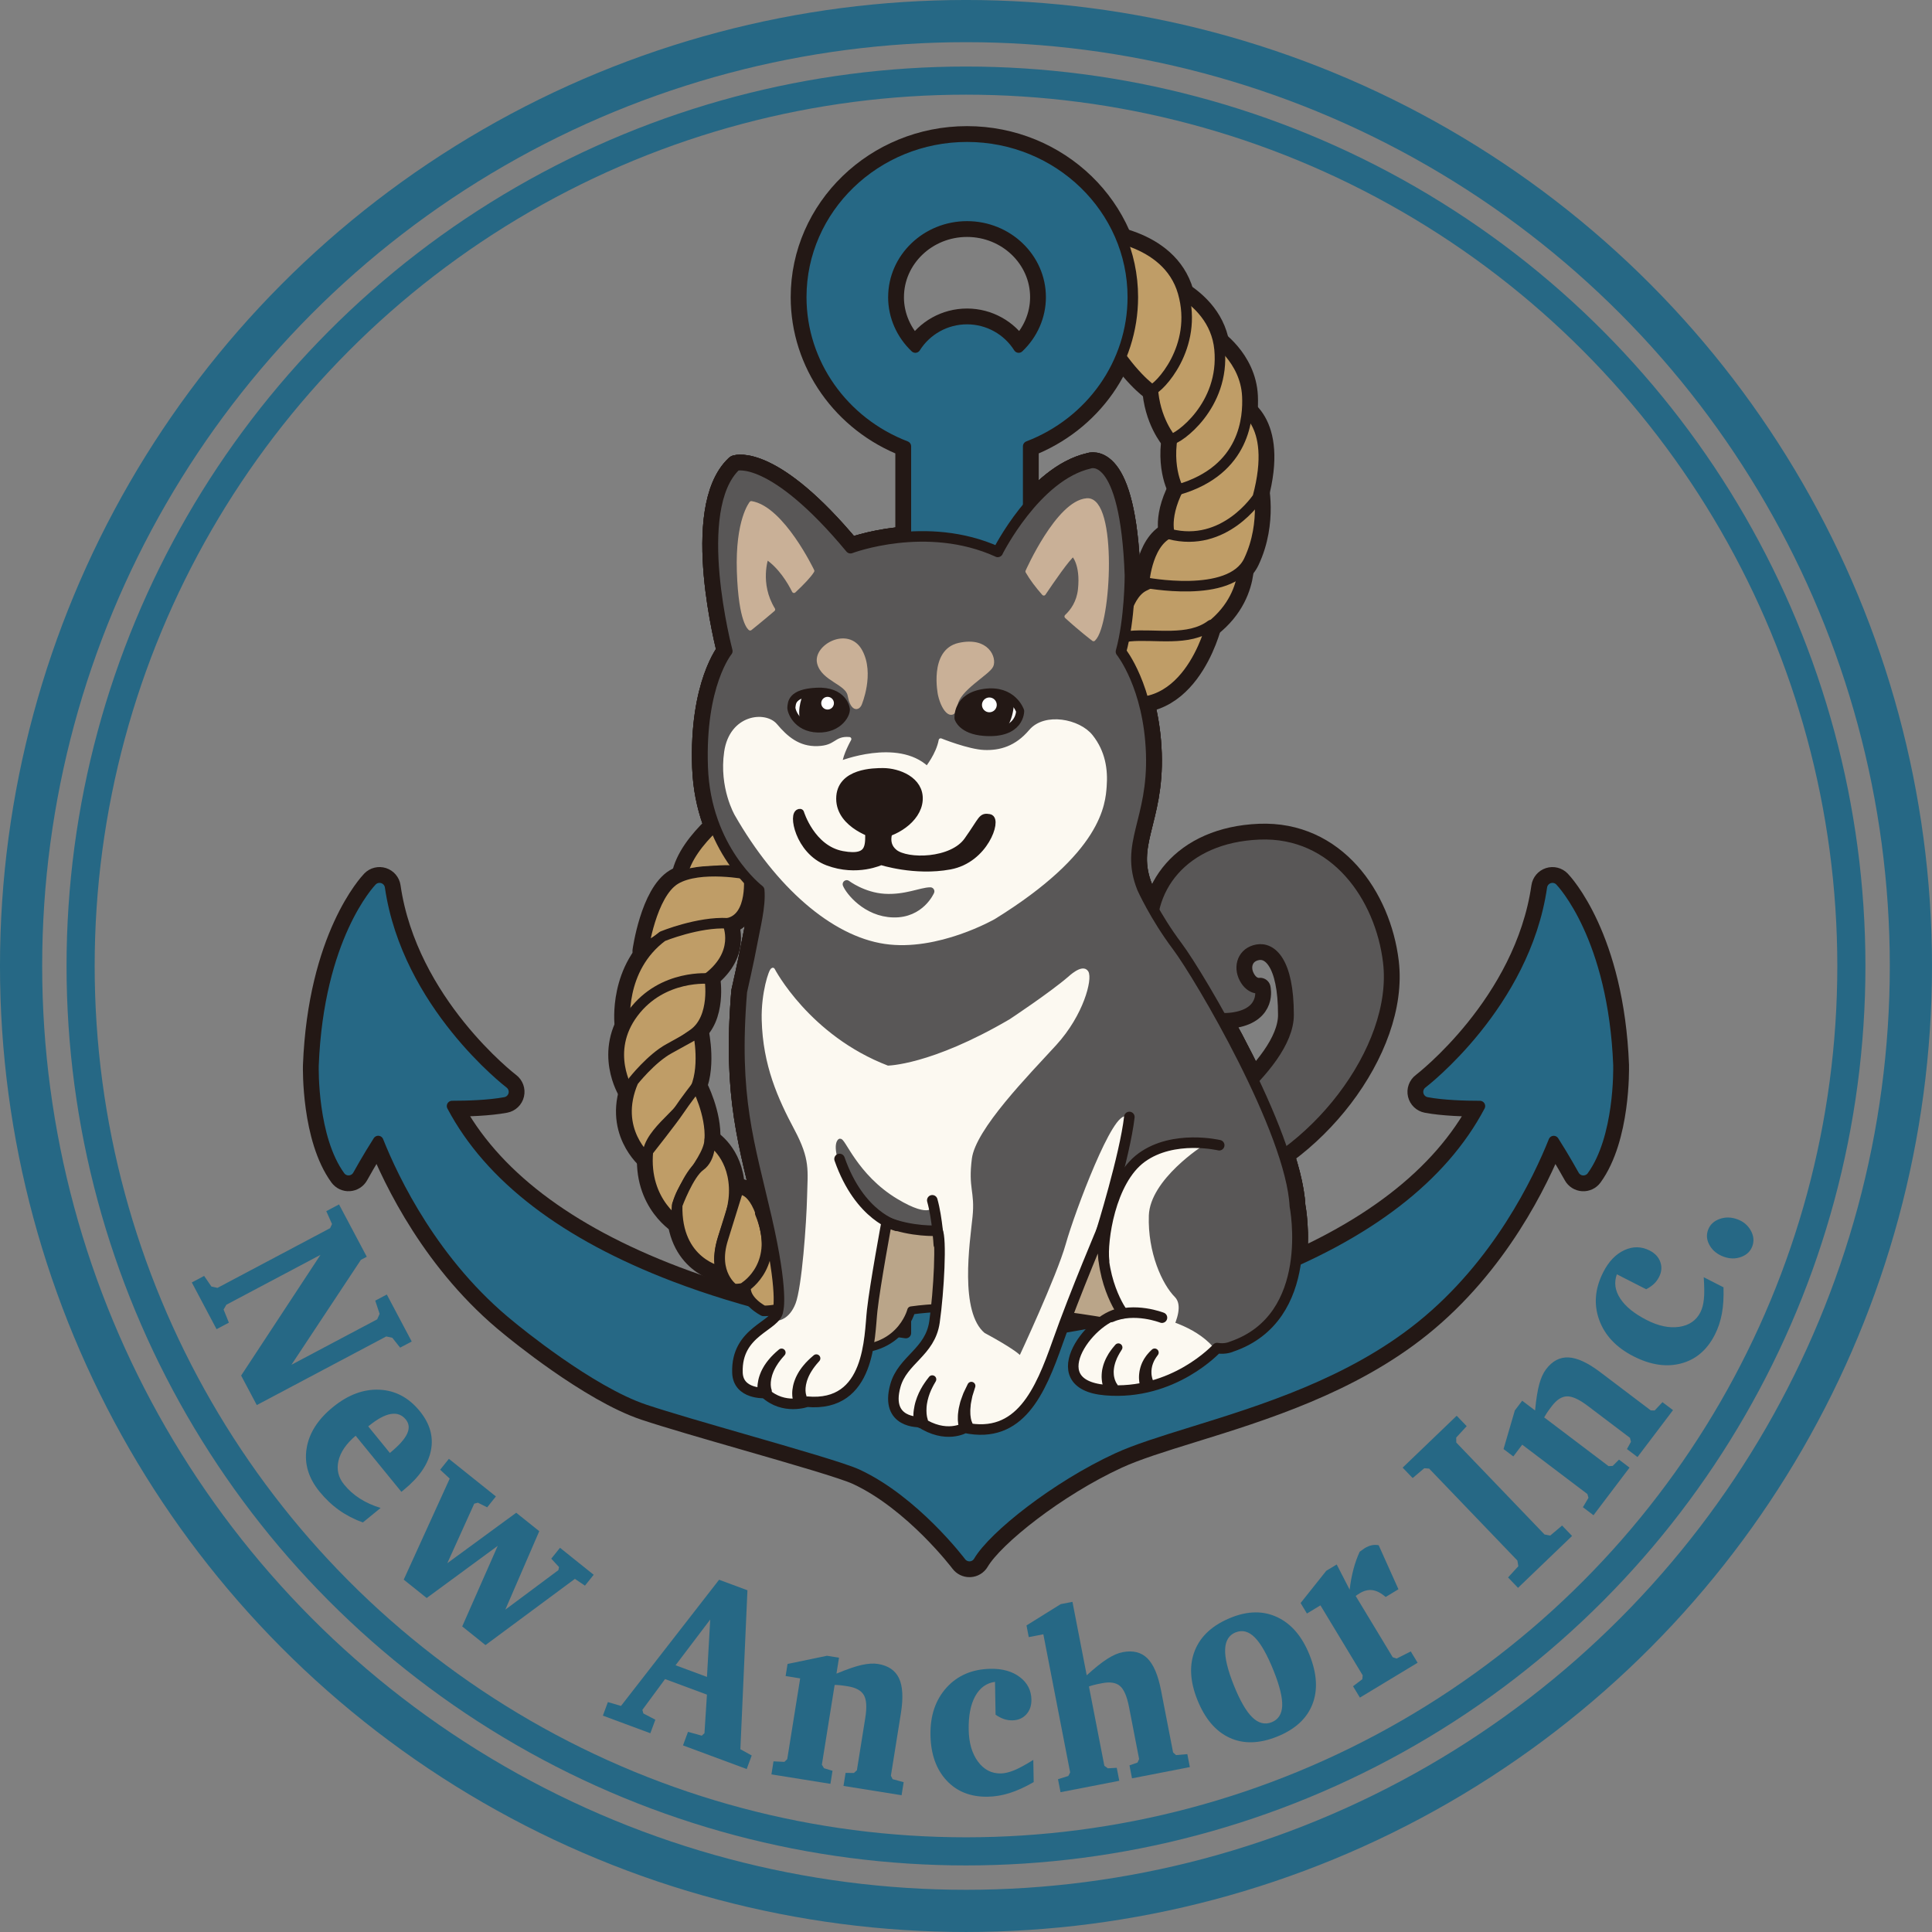 <?xml version="1.0" encoding="UTF-8"?>
<svg id="_レイヤー_2" data-name="レイヤー 2" xmlns="http://www.w3.org/2000/svg" xmlns:xlink="http://www.w3.org/1999/xlink" viewBox="0 0 779.01 779.01">
  <rect x="0" y="0" width="779.01" height="779.01" fill="#808080" stroke="none"/>
  <defs>
    <style>
      .cls-1, .cls-2, .cls-3, .cls-4, .cls-5 {
        fill: none;
      }

      .cls-6 {
        fill: #baa589;
      }

      .cls-6, .cls-7, .cls-8, .cls-9, .cls-2, .cls-3, .cls-10, .cls-11, .cls-4, .cls-12, .cls-5, .cls-13, .cls-14, .cls-15, .cls-16 {
        stroke-linecap: round;
        stroke-linejoin: round;
      }

      .cls-6, .cls-7, .cls-9, .cls-12, .cls-13 {
        stroke-width: 3.27px;
      }

      .cls-6, .cls-9, .cls-2, .cls-3, .cls-11, .cls-12, .cls-13, .cls-15, .cls-16 {
        stroke: #231815;
      }

      .cls-7, .cls-10 {
        stroke: #595757;
      }

      .cls-7, .cls-10, .cls-13, .cls-15 {
        fill: #595757;
      }

      .cls-8 {
        fill: #fcf9f1;
        stroke: #fcf9f1;
      }

      .cls-8, .cls-10, .cls-14 {
        stroke-width: 1.64px;
      }

      .cls-17, .cls-11, .cls-12 {
        fill: #231815;
      }

      .cls-18 {
        fill: #266885;
      }

      .cls-19 {
        clip-path: url(#clippath-1);
      }

      .cls-20 {
        clip-path: url(#clippath-3);
      }

      .cls-21 {
        clip-path: url(#clippath-4);
      }

      .cls-22 {
        clip-path: url(#clippath-2);
      }

      .cls-23 {
        clip-path: url(#clippath-5);
      }

      .cls-9, .cls-24 {
        fill: #fff;
      }

      .cls-2, .cls-15, .cls-16 {
        stroke-width: 4.25px;
      }

      .cls-3, .cls-11 {
        stroke-width: 8.5px;
      }

      .cls-4 {
        stroke-width: 11.34px;
      }

      .cls-4, .cls-5 {
        stroke: #266885;
      }

      .cls-5 {
        stroke-width: 17.01px;
      }

      .cls-14 {
        fill: #c9b097;
        stroke: #c9b097;
      }

      .cls-16 {
        fill: #bf9d67;
      }

      .cls-25 {
        clip-path: url(#clippath);
      }
    </style>
    <clipPath id="clippath">
      <path class="cls-11" d="M402.29,222.54s15.36-30.73,37.05-35.7c0,0,14.46-5.87,16.27,45.19,0,0,0,17.62-3.62,30.73,0,0,11.3,14.01,12.2,41.12.9,27.11-10.84,36.15-3.62,54.22,0,0,5.09,11.41,14.15,23.48,9.05,12.07,45.88,74.55,47.39,104.74,0,0,8.93,44.99-25.54,56.67,0,0-2.34,1.17-5.84.58,0,0-17.53,19.28-44.99,16.94-27.46-2.34-4.67-30.97,7.01-30.97,0,0-10.52-14.02-7.6-35.64,0,0-11.69,27.46-18.7,47.33-7.01,19.87-15.19,39.15-37.39,34.47,0,0-7.6,4.67-18.11-2.34,0,0-14.2.76-9.93-14.61,2.92-10.52,14.02-13.44,15.78-25.71,1.75-12.27,2.92-33.89,1.17-36.81,0,0-10.52.58-20.45-3.5,0,0-4.67,25.12-5.84,35.64-1.17,10.52-.58,39.15-26.29,36.81,0,0-9.35,3.51-16.94-3.51,0,0-10.8.66-11.1-8.18-.58-16.94,15.78-18.7,16.36-25.12,0,0,2.34-7.01-4.67-37.39-7.01-30.38-13.44-48.5-9.93-91.15,0,0,2.92-12.85,4.09-19.28,1.17-6.43,3.51-15.19,2.92-21.62,0,0-21.62-16.36-22.79-49.66-1.17-33.3,9.93-46.74,9.93-46.74,0,0-15.19-57.26,3.51-74.79,0,0,14.61-4.67,46.16,33.3,0,0,30.55-11.63,59.39,1.49Z"/>
    </clipPath>
    <clipPath id="clippath-1">
      <path class="cls-11" d="M340.97,285.53s-1.14-7.06-11.61-6.6c-10.47.46-10.02,4.78-10.25,6.15-.23,1.36,2.05,8.42,10.7,8.65,8.65.23,11.84-6.38,11.16-8.2Z"/>
    </clipPath>
    <clipPath id="clippath-2">
      <path class="cls-11" d="M386.51,289.63s-.91-8.65,10.47-10.25c11.39-1.59,14.35,7.29,14.35,7.29,0,0,.23,9.56-14.57,8.42-8.88-.68-10.25-5.46-10.25-5.46Z"/>
    </clipPath>
    <clipPath id="clippath-3">
      <path class="cls-1" d="M402.29,222.54s15.36-30.73,37.05-35.7c0,0,14.46-5.87,16.27,45.19,0,0,0,17.62-3.62,30.73,0,0,11.3,14.01,12.2,41.12.9,27.11-10.84,36.15-3.62,54.22,0,0,5.09,11.41,14.15,23.48,9.05,12.07,45.88,74.55,47.39,104.74,0,0,8.93,44.99-25.54,56.67,0,0-2.34,1.17-5.84.58,0,0-17.53,19.28-44.99,16.94-27.46-2.34-4.67-30.97,7.01-30.97,0,0-10.52-14.02-7.6-35.64,0,0-11.69,27.46-18.7,47.33-7.01,19.87-15.19,39.15-37.39,34.47,0,0-7.6,4.67-18.11-2.34,0,0-14.2.76-9.93-14.61,2.92-10.52,14.02-13.44,15.78-25.71,1.75-12.27,2.92-33.89,1.17-36.81,0,0-10.52.58-20.45-3.5,0,0-4.67,25.12-5.84,35.64-1.17,10.52-.58,39.15-26.29,36.81,0,0-9.35,3.51-16.94-3.51,0,0-10.8.66-11.1-8.18-.58-16.94,15.78-18.7,16.36-25.12,0,0,2.34-7.01-4.67-37.39-7.01-30.38-13.44-48.5-9.93-91.15,0,0,2.92-12.85,4.09-19.28,1.17-6.43,3.51-15.19,2.92-21.62,0,0-21.62-16.36-22.79-49.66-1.17-33.3,9.93-46.74,9.93-46.74,0,0-15.19-57.26,3.51-74.79,0,0,14.61-4.67,46.16,33.3,0,0,30.55-11.63,59.39,1.49Z"/>
    </clipPath>
    <clipPath id="clippath-4">
      <path class="cls-1" d="M340.97,285.53s-1.14-7.06-11.61-6.6c-10.47.46-10.02,4.78-10.25,6.15-.23,1.36,2.05,8.42,10.7,8.65,8.65.23,11.84-6.38,11.16-8.2Z"/>
    </clipPath>
    <clipPath id="clippath-5">
      <path class="cls-1" d="M386.51,289.63s-.91-8.65,10.47-10.25c11.39-1.59,14.35,7.29,14.35,7.29,0,0,.23,9.56-14.57,8.42-8.88-.68-10.25-5.46-10.25-5.46Z"/>
    </clipPath>
  </defs>
  <g id="_レイヤー_1-2" data-name="レイヤー 1">
    <g>
      <circle class="cls-5" cx="389.5" cy="389.5" r="381"/>
      <circle class="cls-4" cx="389.5" cy="389.5" r="357"/>
      <g>
        <path class="cls-18" d="M77.34,517.1l4.97-2.63,2.94,4.29,2.44.53,45.41-24.07.77-1.67-2.31-5.19,5.14-2.72,11.19,21.1-2.38,1.26-28,42.3,34.57-18.32.99-2.21-1.77-5.33,4.67-2.47,10.04,18.95-4.67,2.47-3.16-3.98-2.44-.53-52.2,27.67-6.31-11.9,31.99-48.67-37.94,20.11-1.12,1.95,2.13,5.28-4.97,2.63-9.98-18.84Z"/>
        <path class="cls-18" d="M153.46,608.04l-7.16,5.84c-3.53-1.28-6.72-2.94-9.59-4.98-2.86-2.04-5.48-4.52-7.87-7.45-4.46-5.47-6.2-11.27-5.21-17.42.98-6.15,4.52-11.71,10.61-16.67,6.09-4.96,12.33-7.3,18.73-7.01,6.4.29,11.82,3.16,16.26,8.6,4.13,5.06,5.63,10.36,4.52,15.91-1.11,5.55-4.75,10.83-10.92,15.86l-.99.8-18.44-22.61c-3.79,3.2-6.09,6.56-6.92,10.09-.82,3.53-.07,6.73,2.27,9.59,1.81,2.22,3.92,4.11,6.34,5.65,2.42,1.55,5.2,2.81,8.36,3.79ZM157.2,585.85c3.59-2.93,5.9-5.48,6.93-7.68,1.03-2.19.86-4.13-.52-5.82-1.55-1.9-3.57-2.63-6.06-2.2-2.49.43-5.41,2.02-8.77,4.75l-.3.25,8.72,10.7Z"/>
        <path class="cls-18" d="M180.98,588.2l18.97,15.19-3.52,4.39-3.74-1.87-1.47.39-10.86,24.01,27.79-20.35,9.29,7.44-13.69,31.64,21.4-15.94.25-1.24-3.12-3.38,3.52-4.39,13.58,10.88-3.52,4.39-4.05-2.74-36.05,26.7-9.39-7.52,14.33-32.5-28.65,21.04-9.26-7.41,18.54-40.73-3.85-3.59,3.52-4.39Z"/>
        <path class="cls-18" d="M289.95,636.98l11.43,4.24-2.85,64.09,4.57,2.53-2.02,5.46-25.69-9.53,2.02-5.46,5.56,1.54,1.08-1.01,1-15.54-16.89-6.27-9.14,12.41.39,1.45,4.84,2.52-2.02,5.46-19.14-7.1,2.02-5.46,5.29,1.54,39.56-50.89ZM286.37,653.02l-13.98,18.44,12.67,4.7,1.31-23.14Z"/>
        <path class="cls-18" d="M311.05,715.46l.84-5.26,4.4.21,1.14-1.11,5.21-32.55-5.87-.94.78-4.88,15.89-3.3,4.86.78-1.03,6.42c4.3-1.79,7.71-2.96,10.23-3.51,2.52-.55,4.69-.69,6.51-.39,4.16.67,6.99,2.6,8.49,5.79,1.5,3.2,1.75,7.9.75,14.11l-4.03,25.16.7,1.4,4.45,1.21-.84,5.26-23.42-3.75.84-5.26,3.34.04,1.22-1.09,3.38-21.1c.69-4.28.5-7.35-.56-9.2-1.06-1.85-3.22-3.04-6.48-3.56-1.47-.24-2.57-.39-3.3-.45-.73-.07-1.4-.1-2.01-.1l-5.15,32.16.86,1.42,3.43,1.04-.84,5.26-23.79-3.81Z"/>
        <path class="cls-18" d="M416.81,718.56c-3.52,2.02-6.76,3.49-9.72,4.43-2.96.93-5.9,1.42-8.82,1.47-6.91.12-12.46-2.07-16.63-6.58-4.17-4.51-6.32-10.59-6.46-18.25-.14-7.86,2.02-14.24,6.48-19.17,4.46-4.92,10.38-7.45,17.76-7.57,4.82-.09,8.75,1.03,11.8,3.34,3.04,2.31,4.6,5.34,4.66,9.09.04,2.41-.65,4.4-2.07,5.95-1.42,1.56-3.29,2.36-5.6,2.4-1.18.02-2.32-.16-3.42-.53-1.1-.37-2.21-.96-3.36-1.75l-.23-13.25c-3.46.48-6.12,2.42-7.98,5.79-1.86,3.38-2.73,7.88-2.63,13.52.09,5.31,1.34,9.6,3.74,12.85,2.4,3.25,5.47,4.84,9.22,4.78,1.54-.03,3.3-.44,5.29-1.24,1.98-.8,4.58-2.21,7.8-4.22l.16,8.95Z"/>
        <path class="cls-18" d="M427.68,646.81l4.75-.92,5.75,29.62c3.29-3,6.06-5.21,8.31-6.64,2.25-1.43,4.3-2.33,6.17-2.69,4.16-.81,7.49.02,9.97,2.47,2.48,2.46,4.33,6.77,5.52,12.95l4.86,25.01,1.18,1.07,4.56-.39,1.01,5.23-23.32,4.53-1.01-5.23,3.23-1.13.65-1.42-4.07-20.98c-.83-4.29-2.05-7.12-3.65-8.48-1.6-1.37-4.02-1.74-7.26-1.11-1.46.28-2.56.52-3.29.71-.73.19-1.39.39-1.96.61l6.21,31.97,1.42,1.02,3.58-.2,1.02,5.23-23.69,4.6-1.02-5.23,4.17-1.31.73-1.44-10.81-55.69-5.88,1.14-.91-4.71,13.82-8.61Z"/>
        <path class="cls-18" d="M496.4,652.23c6.88-2.75,13.13-2.79,18.74-.1,5.62,2.69,9.91,7.74,12.88,15.15,3.03,7.57,3.41,14.23,1.13,19.99-2.28,5.76-7.02,10.08-14.24,12.97-7.19,2.88-13.58,3.02-19.17.43-5.59-2.59-9.91-7.68-12.95-15.28-3.02-7.54-3.33-14.21-.95-20.03,2.39-5.82,7.24-10.19,14.55-13.12ZM498.25,658.18c-2.71,1.09-4.13,3.38-4.26,6.87-.13,3.49,1.04,8.31,3.5,14.46,2.49,6.21,4.97,10.51,7.45,12.93,2.48,2.41,5.09,3.07,7.83,1.98,2.68-1.08,4.09-3.28,4.23-6.62.13-3.34-1.01-8.03-3.44-14.09-2.58-6.45-5.1-10.92-7.55-13.41s-5.04-3.2-7.75-2.11Z"/>
        <path class="cls-18" d="M548.32,684.48l-2.76-4.56,3.74-2.83.16-1.58-17.04-28.21-5.45,3.29-2.55-4.23,10.35-13,4.21-2.54,5.22,10.16c.34-2.91.84-5.64,1.52-8.2.67-2.56,1.52-4.92,2.52-7.09.24-.14.57-.38,1.01-.72.44-.34.76-.58.97-.7.99-.6,1.95-1,2.87-1.19.93-.2,1.87-.2,2.81-.02l7.97,17.75-5.16,3.12c-1.83-1.6-3.6-2.51-5.28-2.75-1.69-.24-3.42.18-5.18,1.25-.45.27-.79.48-1.01.64-.23.16-.43.31-.6.45l14.92,24.7,1.58.53,5.7-2.87,2.76,4.56-23.27,14.06Z"/>
        <path class="cls-18" d="M612.1,640.25l-4.03-4.2,4.14-4.52-.37-2.29-35.59-37.08-1.97-.14-4.68,3.95-4.03-4.2,21.79-20.92,4.03,4.2-4.23,4.6.03,2,35.59,37.08,2.3.43,4.77-4.04,4.03,4.2-21.79,20.92Z"/>
        <path class="cls-18" d="M642.5,610.95l-4.25-3.22,2.25-3.79-.44-1.52-26.28-19.9-3.59,4.74-3.94-2.98,4.55-15.57,2.97-3.92,5.19,3.93c.45-4.64,1.02-8.2,1.71-10.68.69-2.48,1.6-4.46,2.71-5.93,2.54-3.36,5.58-4.95,9.1-4.77,3.53.18,7.8,2.17,12.81,5.97l20.32,15.38,1.56.04,3.16-3.36,4.25,3.22-14.32,18.91-4.25-3.22,1.61-2.93-.39-1.59-17.04-12.9c-3.46-2.62-6.25-3.9-8.38-3.83-2.13.06-4.2,1.41-6.19,4.05-.9,1.19-1.55,2.08-1.95,2.7-.4.61-.75,1.19-1.04,1.73l25.97,19.66,1.66-.09,2.54-2.54,4.25,3.22-14.54,19.21Z"/>
        <path class="cls-18" d="M694.94,519.05c.13,4.05-.09,7.61-.66,10.66-.57,3.05-1.51,5.88-2.84,8.48-3.14,6.16-7.68,10.02-13.62,11.58-5.94,1.56-12.32.6-19.15-2.88-7-3.57-11.62-8.48-13.87-14.73-2.25-6.25-1.69-12.66,1.67-19.24,2.19-4.29,5.02-7.24,8.49-8.84,3.47-1.6,6.88-1.55,10.22.16,2.15,1.1,3.58,2.64,4.28,4.62.71,1.99.54,4.01-.52,6.07-.54,1.05-1.23,1.98-2.07,2.77-.84.79-1.88,1.51-3.12,2.14l-11.81-6.02c-1.2,3.28-.75,6.54,1.36,9.76,2.11,3.23,5.67,6.12,10.69,8.68,4.73,2.42,9.1,3.33,13.1,2.74,4-.59,6.85-2.55,8.55-5.89.7-1.37,1.17-3.12,1.39-5.25.23-2.13.2-5.08-.06-8.87l7.97,4.07Z"/>
        <path class="cls-18" d="M688.7,495.95c.76-2.1,2.3-3.57,4.6-4.42,2.3-.85,4.71-.81,7.22.1,2.42.88,4.22,2.39,5.41,4.52,1.19,2.13,1.4,4.23.65,6.3-.75,2.07-2.26,3.53-4.5,4.36-2.25.84-4.6.81-7.05-.08-2.54-.93-4.42-2.43-5.64-4.52-1.22-2.08-1.45-4.18-.68-6.27Z"/>
      </g>
      <g>
        <g>
          <path class="cls-17" d="M652.6,429.58c-2.01-51.61-22.66-73.49-23.54-74.4-1.14-1.18-2.85-1.61-4.42-1.1-1.56.5-2.7,1.85-2.94,3.48-6.87,47.49-47.82,78.95-48.23,79.26-1.36,1.03-1.99,2.76-1.6,4.42.39,1.66,1.72,2.93,3.4,3.25,6.49,1.22,15.2,1.49,21.45,1.49-15.18,28.74-45.26,51.88-89.53,68.83-26.8,10.26-58.73,18.08-92.61,22.69V179.97c25.36-9.74,42.19-33.53,42.19-60.15,0-35.68-29.99-64.71-66.85-64.71s-66.85,29.03-66.85,64.71c0,26.62,16.83,50.41,42.19,60.15v357.53c-34.06-4.63-66.14-12.45-93.04-22.7-44.53-16.96-74.75-40.1-89.94-68.83,6.25,0,14.95-.27,21.45-1.49,1.68-.31,3.01-1.59,3.4-3.25.39-1.66-.24-3.39-1.6-4.42-.41-.31-41.36-31.77-48.23-79.26-.23-1.62-1.37-2.97-2.94-3.48-1.56-.5-3.28-.08-4.42,1.1-.88.91-21.52,22.79-23.54,74.46-.03,1.19-.56,29.21,10.67,44.66.87,1.19,2.29,1.87,3.75,1.76,1.47-.09,2.79-.93,3.5-2.22.05-.09,3.89-7.06,8.18-13.75,6.15,15.44,22.41,49.7,53.59,74.74,1.29,1.07,31.73,26.21,53.91,33.6,9.34,3.11,24.91,7.6,39.96,11.94,19.89,5.73,40.45,11.66,45.78,14.15,22.99,10.72,41.52,35.2,41.71,35.45.82,1.09,2.09,1.72,3.44,1.72.08,0,.16,0,.24,0,1.44-.08,2.74-.87,3.47-2.11,6.03-10.25,31.21-30.23,55.88-41.61,7.61-3.51,18.12-6.77,30.28-10.54,28.38-8.79,63.7-19.74,92.09-42.54,31.21-25.07,47.49-59.34,53.64-74.78,4.28,6.68,8.12,13.65,8.18,13.75.71,1.29,2.03,2.13,3.5,2.22,1.46.09,2.89-.57,3.75-1.76,11.23-15.45,10.7-43.47,10.67-44.72ZM360.24,119.82c0-15.73,13.32-28.53,29.68-28.53s29.68,12.8,29.68,28.53c0,7.69-3.24,14.99-8.85,20.31-4.44-7.04-12.24-11.48-20.84-11.48s-16.39,4.44-20.83,11.48c-5.61-5.32-8.85-12.62-8.85-20.31Z"/>
          <path class="cls-3" d="M652.6,429.58c-2.01-51.61-22.66-73.49-23.54-74.4-1.14-1.18-2.85-1.61-4.42-1.1-1.56.5-2.7,1.85-2.94,3.48-6.87,47.49-47.82,78.95-48.23,79.26-1.36,1.03-1.99,2.76-1.6,4.42.39,1.66,1.72,2.93,3.4,3.25,6.49,1.22,15.2,1.49,21.45,1.49-15.18,28.74-45.26,51.88-89.53,68.83-26.8,10.26-58.73,18.08-92.61,22.69V179.97c25.36-9.74,42.19-33.53,42.19-60.15,0-35.68-29.99-64.71-66.85-64.71s-66.85,29.03-66.85,64.71c0,26.62,16.83,50.41,42.19,60.15v357.53c-34.06-4.63-66.14-12.45-93.04-22.7-44.53-16.96-74.75-40.1-89.94-68.83,6.25,0,14.95-.27,21.45-1.49,1.68-.31,3.01-1.59,3.4-3.25.39-1.66-.24-3.39-1.6-4.42-.41-.31-41.36-31.77-48.23-79.26-.23-1.62-1.37-2.97-2.94-3.48-1.56-.5-3.28-.08-4.42,1.1-.88.91-21.52,22.79-23.54,74.46-.03,1.19-.56,29.21,10.67,44.66.87,1.19,2.29,1.87,3.75,1.76,1.47-.09,2.79-.93,3.5-2.22.05-.09,3.89-7.06,8.18-13.75,6.15,15.44,22.41,49.7,53.59,74.74,1.29,1.07,31.73,26.21,53.91,33.6,9.34,3.11,24.91,7.6,39.96,11.94,19.89,5.73,40.45,11.66,45.78,14.15,22.99,10.72,41.52,35.2,41.71,35.45.82,1.09,2.09,1.72,3.44,1.72.08,0,.16,0,.24,0,1.44-.08,2.74-.87,3.47-2.11,6.03-10.25,31.21-30.23,55.88-41.61,7.61-3.51,18.12-6.77,30.28-10.54,28.38-8.79,63.7-19.74,92.09-42.54,31.21-25.07,47.49-59.34,53.64-74.78,4.28,6.68,8.12,13.65,8.18,13.75.71,1.29,2.03,2.13,3.5,2.22,1.46.09,2.89-.57,3.75-1.76,11.23-15.45,10.7-43.47,10.67-44.72ZM360.24,119.82c0-15.73,13.32-28.53,29.68-28.53s29.68,12.8,29.68,28.53c0,7.69-3.24,14.99-8.85,20.31-4.44-7.04-12.24-11.48-20.84-11.48s-16.39,4.44-20.83,11.48c-5.61-5.32-8.85-12.62-8.85-20.31Z"/>
        </g>
        <g>
          <path class="cls-11" d="M298,325.01s-20.35,13.79-22.98,28.23c0,0,19.7-4.6,26.92-.66,0,0,13.79-8.54,11.16-15.1-2.63-6.57-15.1-12.48-15.1-12.48Z"/>
          <path class="cls-11" d="M259.27,383.45s3.19-23.01,13.04-28.92c9.85-5.91,29.64-1.94,29.64-1.94,0,0,2.16,17.57-8.54,19.7-11.02,2.2-22.32.66-34.14,11.16Z"/>
          <path class="cls-11" d="M252.04,412.99s-2.63-22.33,15.1-35.46c0,0,14.45-5.91,26.26-5.25,0,0,5.91,12.48-9.19,22.98,0,0-23.64,2.62-32.17,17.73Z"/>
          <path class="cls-11" d="M253.36,439.91s-9.85-15.76,1.97-31.52c11.82-15.76,30.86-13.79,30.86-13.79,0,0,2.63,15.76-6.57,22.32-9.19,6.57-21.01,12.48-26.26,22.98Z"/>
          <path class="cls-11" d="M261.23,467.49s-14.45-11.82-5.91-31.52c0,0,7.22-9.19,14.45-13.13,7.22-3.94,11.82-6.57,11.82-6.57,0,0,3.28,15.1-1.97,24.29-5.25,9.19-19.7,17.07-18.38,26.92Z"/>
          <path class="cls-11" d="M274.37,493.76s-15.1-8.54-13.13-29.55c0,0,9.85-12.47,12.48-16.41,2.63-3.94,7.22-9.85,7.22-9.85,0,0,5.91,11.16,5.25,21.67-.66,10.5-18.39,22.98-11.82,34.14Z"/>
          <path class="cls-11" d="M290.78,512.8s-18.39-3.28-17.73-26.92c0,0,4.6-12.48,9.19-15.76,4.6-3.28,3.94-10.5,3.94-10.5,0,0,9.19,5.25,9.85,19.04.66,13.79-8.54,22.98-5.25,34.14Z"/>
          <path class="cls-11" d="M295.77,519.73s-8.75-5.97-4.33-20.11c4.42-14.14,6.19-19.92,6.19-19.92,0,0,6.75-2.1,10.69,14.68,3.94,16.78-3.39,26.08-12.55,25.35Z"/>
          <path class="cls-11" d="M307.85,528.56s-7.88-3.94-7.22-9.85c0,0,14.45-9.19,5.91-29.55,0,0,24.95,7.22,22.32,23.64-2.63,16.42-21.01,15.76-21.01,15.76Z"/>
        </g>
        <g>
          <path class="cls-11" d="M451.88,256.37s1.39-15.91,9.23-20c7.84-4.08,6.21-.43,18.8-1.93,12.59-1.5,21.41-9.39,21.41-9.39,0,0,3.15,23.8-26.87,35.04-30.02,11.24-22.58-3.72-22.58-3.72Z"/>
          <path class="cls-11" d="M507.07,194.66s3.96,15.7-3.48,31.41c-7.45,15.71-42.27,8.76-42.27,8.76,0,0,1.25-17.99,12.1-20.61,7.69-1.86,33.65-19.55,33.65-19.55Z"/>
          <path class="cls-11" d="M507.16,200.56s-13.34,20.52-35.59,14.77c0,0-3.12-8.94,6.87-24l20.76-27.87s16.47,5.56,7.96,37.09Z"/>
          <path class="cls-11" d="M489.36,136.43s12.87,8.29,13.59,23.29c.39,8.22-.61,29.77-27.75,37.69,0,0-6.13-10.4-1.06-27.4,5.06-17,15.22-33.58,15.22-33.58Z"/>
          <path class="cls-11" d="M461.39,111.26s28.14,6.59,30.35,29.53c2.21,22.95-16.84,36.34-19.54,36.32,0,0-6.78-7.81-7.44-21.07-.62-12.73-3.37-44.79-3.37-44.79Z"/>
          <path class="cls-11" d="M441.82,94.36s28.87,1.36,35.21,23.53c6.35,22.17-9.96,38.8-12.62,39.27,0,0-8.9-6.05-18.19-22.34-6.31-11.07-4.41-40.46-4.41-40.46Z"/>
          <path class="cls-11" d="M445.56,280.7s-.23-23.19,9.92-24.19c10.15-1,23.83,2.31,32.85-4.45,0,0-10.13,41.74-42.77,28.64Z"/>
        </g>
        <g>
          <path class="cls-11" d="M477.85,458.33s41.7-27.35,41.72-49.07c.02-21.72-6.92-27.37-12.65-26.33-5.73,1.04-7.68,6.65-5.17,11.46,2.51,4.81,6.34,4.12,6.34,4.12,0,0,2.37,9.44-10.06,11.69-12.42,2.25-29.18-4.92-33.07-28.23-3.88-23.31,12.06-44.29,42.75-45.56s48.92,25.4,52.06,51.45c4.27,35.36-30.87,80-68.08,90.67-37.22,10.68-13.85-20.19-13.85-20.19Z"/>
          <path class="cls-11" d="M332.36,454.7l102.39-34.96,23.72,11.24,14.36,46.2-2.5,35.59-15.61,21.85s-54.56-10.91-87.28-6.23c0,0-4.67,18.7-29.21,15.19-24.54-3.51-5.87-88.87-5.87-88.87Z"/>
          <path class="cls-11" d="M402.29,222.54s15.36-30.73,37.05-35.7c0,0,14.46-5.87,16.27,45.19,0,0,0,17.62-3.62,30.73,0,0,11.3,14.01,12.2,41.12.9,27.11-10.84,36.15-3.62,54.22,0,0,5.09,11.41,14.15,23.48,9.05,12.07,45.88,74.55,47.39,104.74,0,0,8.93,44.99-25.54,56.67,0,0-2.34,1.17-5.84.58,0,0-17.53,19.28-44.99,16.94-27.46-2.34-4.67-30.97,7.01-30.97,0,0-10.52-14.02-7.6-35.64,0,0-11.69,27.46-18.7,47.33-7.01,19.87-15.19,39.15-37.39,34.47,0,0-7.6,4.67-18.11-2.34,0,0-14.2.76-9.93-14.61,2.92-10.52,14.02-13.44,15.78-25.71,1.75-12.27,2.92-33.89,1.17-36.81,0,0-10.52.58-20.45-3.5,0,0-4.67,25.12-5.84,35.64-1.17,10.52-.58,39.15-26.29,36.81,0,0-9.35,3.51-16.94-3.51,0,0-10.8.66-11.1-8.18-.58-16.94,15.78-18.7,16.36-25.12,0,0,2.34-7.01-4.67-37.39-7.01-30.38-13.44-48.5-9.93-91.15,0,0,2.92-12.85,4.09-19.28,1.17-6.43,3.51-15.19,2.92-21.62,0,0-21.62-16.36-22.79-49.66-1.17-33.3,9.93-46.74,9.93-46.74,0,0-15.19-57.26,3.51-74.79,0,0,14.61-4.67,46.16,33.3,0,0,30.55-11.63,59.39,1.49Z"/>
          <path class="cls-11" d="M438.2,201.73c-11.61.91-23.91,28.69-23.91,28.69,1.68,2.94,4,5.97,6.58,8.9,3.42-5.09,9.74-14.27,11.86-15.74,0,0,3.87,3.64,2.73,14.12-.56,5.15-3.05,8.65-5.43,10.87,5.88,5.39,10.9,9.17,10.9,9.17,6.38-5.92,8.88-56.93-2.73-56.02Z"/>
          <path class="cls-11" d="M302.94,202.87s-5.69,6.83-5.01,27.55,4.55,23,4.55,23c0,0,4.24-3.38,9.26-7.67-6.45-10.51-2.65-21.02-2.65-21.02,5.53,3.73,9.18,9.81,11.05,13.55,3.4-3.19,6.26-6.17,7.4-8.09,0,0-12.07-25.27-24.59-27.32Z"/>
          <path class="cls-11" d="M379,280.06s-3.65-17.53,7.74-20.04c11.39-2.5,14.35,5.47,12.98,8.43-1.36,2.96-13.66,9.56-14.34,15.71-.68,6.15-4.79,2.96-6.38-4.1Z"/>
          <path class="cls-11" d="M346.66,283.93s5.24-12.3.23-21.41c-5.01-9.11-18.22-1.82-16.62,4.78,1.59,6.6,11.38,7.97,12.3,12.98.91,5.01,2.96,5.92,4.1,3.64Z"/>
          <path class="cls-11" d="M386.51,289.63s-.91-8.65,10.47-10.25c11.39-1.59,14.35,7.29,14.35,7.29,0,0,.23,9.56-14.57,8.42-8.88-.68-10.25-5.46-10.25-5.46Z"/>
          <path class="cls-11" d="M340.97,285.53s-1.14-7.06-11.61-6.6c-10.47.46-10.02,4.78-10.25,6.15-.23,1.36,2.05,8.42,10.7,8.65,8.65.23,11.84-6.38,11.16-8.2Z"/>
          <path class="cls-11" d="M338.8,307.67s22.99-9.15,35.01,2.09c0,0,4.44-5.49,5.49-11.24,0,0,10.98,4.44,17.51,4.7,6.53.26,13.06-1.57,18.81-8.36,5.75-6.79,19.34-4.18,24.3,2.09,4.96,6.27,6.01,13.33,5.49,20.12-.52,6.79-1.57,26.13-44.68,52.79,0,0-22.74,13.07-43.9,9.93-21.17-3.14-43.38-22.73-59.84-51.48,0,0-6.27-10.71-4.18-25.09,2.09-14.37,15.68-15.68,19.86-10.71,4.18,4.96,9.15,9.41,16.99,9.15,7.84-.26,7.05-4.18,12.8-3.66,0,0-3.4,6.01-3.66,9.67Z"/>
          <path class="cls-11" d="M353.43,336.67s-14.63-3.92-14.63-14.63,13.84-10.71,17.25-10.71c6.01,0,14.89,3.4,14.37,11.24-.52,7.84-10.19,13.59-16.99,14.11Z"/>
          <path class="cls-11" d="M359.18,333.28s-3.92,6.53,1.31,10.71c5.23,4.18,23.52,3.92,29.79-4.96,6.27-8.88,5.49-9.67,8.62-9.15,3.14.52-1.83,16.46-15.94,19.08-14.11,2.61-27.7-1.83-27.7-1.83,0,0-9.67,4.7-21.43.26-11.76-4.44-14.37-19.86-11.24-19.6,0,0,4.44,14.63,16.98,16.98,12.54,2.35,10.71-4.96,10.97-10.45l8.62-1.04Z"/>
          <path class="cls-11" d="M341.41,356.53s6.53,4.96,15.16,5.49c8.62.52,14.89-2.61,18.55-2.61,0,0-3.92,9.15-14.9,8.88-10.98-.26-17.77-9.14-18.81-11.76Z"/>
          <g>
            <path class="cls-17" d="M402.29,222.54s15.36-30.73,37.05-35.7c0,0,14.46-5.87,16.27,45.19,0,0,0,17.62-3.62,30.73,0,0,11.3,14.01,12.2,41.12.9,27.11-10.84,36.15-3.62,54.22,0,0,5.09,11.41,14.15,23.48,9.05,12.07,45.88,74.55,47.39,104.74,0,0,8.93,44.99-25.54,56.67,0,0-2.34,1.17-5.84.58,0,0-17.53,19.28-44.99,16.94-27.46-2.34-4.67-30.97,7.01-30.97,0,0-10.52-14.02-7.6-35.64,0,0-11.69,27.46-18.7,47.33-7.01,19.87-15.19,39.15-37.39,34.47,0,0-7.6,4.67-18.11-2.34,0,0-14.2.76-9.93-14.61,2.92-10.52,14.02-13.44,15.78-25.71,1.75-12.27,2.92-33.89,1.17-36.81,0,0-10.52.58-20.45-3.5,0,0-4.67,25.12-5.84,35.64-1.17,10.52-.58,39.15-26.29,36.81,0,0-9.35,3.51-16.94-3.51,0,0-10.8.66-11.1-8.18-.58-16.94,15.78-18.7,16.36-25.12,0,0,2.34-7.01-4.67-37.39-7.01-30.38-13.44-48.5-9.93-91.15,0,0,2.92-12.85,4.09-19.28,1.17-6.43,3.51-15.19,2.92-21.62,0,0-21.62-16.36-22.79-49.66-1.17-33.3,9.93-46.74,9.93-46.74,0,0-15.19-57.26,3.51-74.79,0,0,14.61-4.67,46.16,33.3,0,0,30.55-11.63,59.39,1.49Z"/>
            <g class="cls-25">
              <path class="cls-11" d="M443.85,529.26s35.54-.79,47.04,17.51c11.5,18.29-35.8,20.64-35.8,20.64l-25.09-6.27-.52-16.99,14.37-14.89Z"/>
              <path class="cls-11" d="M311.62,391.03s14.11,27.18,46.25,39.46c0,0,17.51,0,49.65-18.81,0,0,16.2-10.71,23.78-17.25,0,0,5.23-4.96,6.79-2.35,1.57,2.61-1.83,16.72-12.8,28.74-10.98,12.02-32.67,33.97-34.23,46.25-1.57,12.28,1.31,13.33.26,23.52-1.04,10.19-5.49,38.67,5.22,47.56,0,0,13.33,7.05,14.9,9.67,0,0,15.42-32.93,19.08-45.99,3.66-13.06,19.34-54.61,24.04-50.69,0,0-3.13,22.47-4.7,28.48,0,0,10.45-20.38,35.02-18.55,0,0-21.95,13.85-22.47,29.01-.52,15.16,5.49,28.22,10.71,33.45,5.23,5.23-6.8,21.95-6.8,21.95l-17.77-5.75-15.68,7.58-10.98,19.08-20.9,22.21-41.03-9.93-38.41-.26-23.78-15.68-3.14-18.29s7.84-7.84,19.6-11.24c0,0,4.7-.52,7.32-7.32,2.61-6.79,4.44-32.66,4.7-43.38.26-10.71,1.31-15.16-5.23-27.44-6.53-12.28-12.62-25.6-13.07-43.9-.26-10.71,2.88-20.12,3.66-20.12Z"/>
              <path class="cls-11" d="M364.67,497.12s-17.76-10.72-22.47-20.64c-4.96-10.45-4.96-15.16-3.66-16.46,1.31-1.31,6.27,14.11,22.74,24.04,14.31,8.63,15.42,2.88,15.42,2.88l1.31,19.34h-10.71l-2.61-9.15Z"/>
            </g>
            <path class="cls-3" d="M402.29,222.54s15.36-30.73,37.05-35.7c0,0,14.46-5.87,16.27,45.19,0,0,0,17.62-3.62,30.73,0,0,11.3,14.01,12.2,41.12.9,27.11-10.84,36.15-3.62,54.22,0,0,5.09,11.41,14.15,23.48,9.05,12.07,45.88,74.55,47.39,104.74,0,0,8.93,44.99-25.54,56.67,0,0-2.34,1.17-5.84.58,0,0-17.53,19.28-44.99,16.94-27.46-2.34-4.67-30.97,7.01-30.97,0,0-10.52-14.02-7.6-35.64,0,0-11.69,27.46-18.7,47.33-7.01,19.87-15.19,39.15-37.39,34.47,0,0-7.6,4.67-18.11-2.34,0,0-14.2.76-9.93-14.61,2.92-10.52,14.02-13.44,15.78-25.71,1.75-12.27,2.92-33.89,1.17-36.81,0,0-10.52.58-20.45-3.5,0,0-4.67,25.12-5.84,35.64-1.17,10.52-.58,39.15-26.29,36.81,0,0-9.35,3.51-16.94-3.51,0,0-10.8.66-11.1-8.18-.58-16.94,15.78-18.7,16.36-25.12,0,0,2.34-7.01-4.67-37.39-7.01-30.38-13.44-48.5-9.93-91.15,0,0,2.92-12.85,4.09-19.28,1.17-6.43,3.51-15.19,2.92-21.62,0,0-21.62-16.36-22.79-49.66-1.17-33.3,9.93-46.74,9.93-46.74,0,0-15.19-57.26,3.51-74.79,0,0,14.61-4.67,46.16,33.3,0,0,30.55-11.63,59.39,1.49Z"/>
          </g>
          <path class="cls-11" d="M402.29,222.54s15.36-30.73,37.05-35.7c0,0,14.46-5.87,16.27,45.19,0,0,0,17.62-3.62,30.73,0,0,11.3,14.01,12.2,41.12.9,27.11-10.84,36.15-3.62,54.22,0,0,5.09,11.41,14.15,23.48,9.05,12.07,45.88,74.55,47.39,104.74,0,0,8.93,44.99-25.54,56.67,0,0-2.34,1.17-5.84.58,0,0-17.53,19.28-44.99,16.94-27.46-2.34-4.67-30.97,7.01-30.97,0,0-10.52-14.02-7.6-35.64,0,0-11.69,27.46-18.7,47.33-7.01,19.87-15.19,39.15-37.39,34.47,0,0-7.6,4.67-18.11-2.34,0,0-14.2.76-9.93-14.61,2.92-10.52,14.02-13.44,15.78-25.71,1.75-12.27,2.92-33.89,1.17-36.81,0,0-10.52.58-20.45-3.5,0,0-4.67,25.12-5.84,35.64-1.17,10.52-.58,39.15-26.29,36.81,0,0-9.35,3.51-16.94-3.51,0,0-10.8.66-11.1-8.18-.58-16.94,15.78-18.7,16.36-25.12,0,0,2.34-7.01-4.67-37.39-7.01-30.38-13.44-48.5-9.93-91.15,0,0,2.92-12.85,4.09-19.28,1.17-6.43,3.51-15.19,2.92-21.62,0,0-21.62-16.36-22.79-49.66-1.17-33.3,9.93-46.74,9.93-46.74,0,0-15.19-57.26,3.51-74.79,0,0,14.61-4.67,46.16,33.3,0,0,30.55-11.63,59.39,1.49Z"/>
          <g>
            <path class="cls-17" d="M308.35,560.98s-2.26-7.19,6.8-15.66"/>
            <path class="cls-17" d="M304.27,562.16s-.02-.12-.07-.34c-.07-.35-.09-.59-.13-.98-.02-.36-.05-.8-.03-1.27,0-.48.06-.99.11-1.55.09-.55.17-1.14.33-1.73.13-.61.33-1.21.54-1.83.22-.61.48-1.22.76-1.83.32-.58.59-1.2.96-1.75.35-.55.69-1.12,1.08-1.62.39-.5.74-1.02,1.14-1.45.39-.44.76-.87,1.13-1.26.38-.37.74-.72,1.08-1.04.65-.66,1.27-1.09,1.67-1.44.41-.34.64-.53.64-.53,1.04-.86,2.58-.71,3.44.33.75.91.74,2.2.03,3.08l-.13.16s-.16.2-.44.56c-.27.36-.72.83-1.13,1.47-.21.31-.44.65-.69,1-.23.36-.44.76-.67,1.15-.25.39-.41.83-.62,1.25-.22.42-.35.87-.52,1.29-.18.43-.25.87-.39,1.29-.09.42-.18.84-.23,1.23-.1.79-.09,1.5-.05,2.06.04.28.06.53.12.73.04.21.09.36.13.48.04.09.08.22.08.13-.01-.09.03.06.03.05.65,2.26-.65,4.61-2.91,5.26-2.26.65-4.61-.65-5.26-2.91Z"/>
          </g>
          <g>
            <path class="cls-17" d="M322.37,563.32s-2.26-7.19,6.8-15.66"/>
            <path class="cls-17" d="M318.29,564.5s-.02-.12-.07-.34c-.07-.35-.09-.59-.13-.98-.02-.36-.05-.8-.03-1.27,0-.48.06-.99.11-1.55.09-.55.17-1.14.33-1.73.13-.61.33-1.21.54-1.83.22-.61.48-1.22.76-1.83.32-.58.59-1.2.96-1.75.35-.55.69-1.12,1.08-1.62.39-.5.74-1.02,1.14-1.45.39-.44.76-.87,1.13-1.26.38-.37.74-.72,1.08-1.04.65-.66,1.27-1.09,1.67-1.44.41-.34.64-.53.64-.53,1.04-.86,2.58-.71,3.44.33.75.91.74,2.2.03,3.08l-.13.16s-.16.2-.44.56c-.27.36-.72.83-1.13,1.47-.21.31-.44.65-.69,1-.23.36-.44.76-.67,1.15-.25.39-.41.83-.62,1.25-.22.42-.35.87-.52,1.29-.18.43-.25.87-.39,1.29-.09.42-.18.84-.23,1.23-.1.79-.09,1.5-.05,2.06.04.28.06.53.12.73.04.21.09.36.13.48.04.08.08.22.08.13-.01-.09.03.06.03.04.65,2.26-.65,4.61-2.91,5.26-2.26.65-4.61-.65-5.26-2.91Z"/>
          </g>
          <g>
            <path class="cls-17" d="M371.24,572.79s-2.04-7.3,4.67-16.65"/>
            <path class="cls-17" d="M367.13,573.85s-.02-.11-.05-.31c-.06-.3-.07-.53-.11-.89-.05-.67-.06-1.57.01-2.6.06-.51.09-1.07.2-1.64.08-.57.2-1.17.35-1.77.12-.61.33-1.21.51-1.82.21-.6.43-1.21.66-1.8.26-.58.5-1.17.78-1.72.29-.55.56-1.09.85-1.59.3-.49.6-.97.88-1.42.29-.44.59-.84.85-1.21.51-.76,1.02-1.31,1.35-1.73.33-.41.52-.64.52-.64.86-1.04,2.4-1.2,3.44-.34.91.75,1.14,2.02.62,3.02l-.09.17s-.12.23-.33.63c-.2.41-.53.96-.82,1.66-.15.35-.32.72-.49,1.12-.14.4-.3.83-.46,1.27-.15.44-.26.9-.4,1.36-.13.46-.21.94-.32,1.41-.08.47-.15.94-.2,1.4-.02.46-.09.91-.08,1.33-.02.43,0,.84.02,1.22,0,.38.07.73.1,1.05.09.63.21,1.11.3,1.41.05.12.09.27.1.22,0-.04.04.09.04.08.59,2.27-.77,4.59-3.05,5.18-2.27.59-4.59-.78-5.18-3.05Z"/>
          </g>
          <g>
            <path class="cls-17" d="M389.35,574.54s-2.34-5.55,2.34-15.78"/>
            <path class="cls-17" d="M385.36,576.01s-.08-.36-.22-1c-.04-.19-.08-.4-.12-.63-.02-.18-.03-.37-.05-.58-.02-.41-.09-.89-.07-1.37.02-.47.04-.99.06-1.53,0-.55.13-1.07.2-1.64.1-.55.15-1.15.3-1.7.15-.55.3-1.12.45-1.68.15-.56.29-1.12.52-1.63.2-.52.4-1.02.6-1.52.2-.49.37-.96.57-1.4.22-.42.42-.82.62-1.18.76-1.45,1.27-2.41,1.27-2.41.63-1.19,2.1-1.65,3.3-1.02,1.03.54,1.51,1.71,1.22,2.79l-.07.27s-.25.92-.62,2.31c-.09.34-.19.71-.3,1.11-.08.39-.13.81-.2,1.24-.07.43-.13.87-.21,1.31-.09.45-.09.89-.11,1.34-.02.44-.04.88-.05,1.32-.02.43.05.83.07,1.23.05.39.02.78.12,1.11.06.33.13.64.18.93.05.28.16.49.21.69.03.1.06.19.09.28.03.03.05.06.07.08.01.02.03.05.04.07.02.04.04.08.05.11.05.11.08.17.08.17l.07.14c1.03,2.13.14,4.7-2,5.73s-4.7.14-5.73-2c-.14-.29-.25-.62-.32-.93Z"/>
          </g>
          <g>
            <path class="cls-17" d="M448.07,559.64s-4.67-6.72,2.92-16.36"/>
            <path class="cls-17" d="M444.53,561.98s-.05-.1-.16-.29c-.16-.29-.27-.54-.42-.89-.27-.67-.57-1.61-.77-2.72-.08-.56-.19-1.16-.21-1.79-.01-.31-.02-.64-.04-.96.01-.32.03-.66.04-.99.02-.67.16-1.34.25-2.03.16-.66.3-1.35.52-1.99.24-.63.42-1.29.72-1.86.29-.58.52-1.18.84-1.68.31-.52.6-1.02.89-1.47.32-.43.62-.84.89-1.22.53-.77,1.08-1.29,1.42-1.7.35-.4.55-.62.55-.62.89-1.01,2.44-1.11,3.45-.22.88.78,1.07,2.05.51,3.03l-.12.21s-.12.22-.34.61c-.2.39-.57.91-.85,1.59-.15.33-.31.69-.49,1.07-.13.38-.27.79-.42,1.21-.17.41-.21.85-.33,1.28-.13.43-.13.87-.2,1.3-.06.43-.03.85-.06,1.26.05.4.03.8.12,1.16.03.18.06.36.09.53.05.16.09.33.14.48.07.32.21.59.3.84.22.49.44.84.59,1.04.07.08.14.17.11.1-.03-.06.07.07.05.05,1.29,1.96.76,4.6-1.2,5.89-1.96,1.29-4.6.76-5.89-1.2Z"/>
          </g>
          <g>
            <path class="cls-17" d="M462.39,557.89s-2.63-6.43,3.21-12.56"/>
            <path class="cls-17" d="M458.42,559.42s-.02-.08-.06-.23c-.03-.1-.06-.21-.09-.35-.02-.11-.05-.23-.08-.37-.1-.54-.21-1.28-.22-2.14-.03-.43,0-.89.01-1.38.05-.49.07-.99.17-1.51.08-.52.18-1.05.33-1.58.12-.53.32-1.05.5-1.57.18-.51.44-1,.66-1.48.25-.47.52-.91.77-1.34.27-.41.56-.79.82-1.15.26-.37.56-.66.81-.95.49-.59.98-.98,1.29-1.28.32-.29.5-.46.5-.46,1-.91,2.54-.83,3.45.16.75.82.83,2.02.27,2.92l-.18.29s-.1.16-.27.43c-.16.27-.43.64-.64,1.13-.11.24-.26.48-.35.76-.1.27-.2.56-.31.86-.07.3-.15.6-.23.92-.04.32-.11.62-.12.94-.04.62-.04,1.24.05,1.8.02.28.1.54.14.79.08.24.12.48.2.68.13.41.29.71.38.89.02.04.05.08.07.11.02.03.02,0,.02,0,0-.04.05.08.04.06.85,2.19-.24,4.65-2.43,5.5-2.19.85-4.65-.24-5.5-2.43Z"/>
          </g>
          <path class="cls-11" d="M491.6,461.77s-18.4-4.38-31.26,4.97c-12.85,9.35-16.07,33.89-15.19,41.48"/>
          <path class="cls-11" d="M361.6,494.28s-14.9-3.58-23.08-26.96"/>
          <path class="cls-11" d="M378.54,501.8s-.58-10.52-2.63-17.82"/>
          <path class="cls-11" d="M443.98,496.83s9.64-30.97,11.39-46.45"/>
          <path class="cls-11" d="M468.52,531.3s-11.1-4.38-20.45-.29"/>
          <g>
            <path class="cls-17" d="M340.97,285.53s-1.14-7.06-11.61-6.6c-10.47.46-10.02,4.78-10.25,6.15-.23,1.36,2.05,8.42,10.7,8.65,8.65.23,11.84-6.38,11.16-8.2Z"/>
            <g class="cls-19">
              <path class="cls-11" d="M326.93,277.14s-9.35,15.58,4.7,19.09c11.53,2.88,19.13-8.2,19.13-8.2l-10.02-11.84-13.21-.91-.6,1.86Z"/>
              <path class="cls-11" d="M336.25,283.54c0,1.41-1.15,2.56-2.56,2.56s-2.56-1.15-2.56-2.56,1.14-2.56,2.56-2.56,2.56,1.14,2.56,2.56Z"/>
            </g>
            <path class="cls-3" d="M340.97,285.53s-1.14-7.06-11.61-6.6c-10.47.46-10.02,4.78-10.25,6.15-.23,1.36,2.05,8.42,10.7,8.65,8.65.23,11.84-6.38,11.16-8.2Z"/>
          </g>
          <g>
            <path class="cls-17" d="M386.51,289.63s-.91-8.65,10.47-10.25c11.39-1.59,14.35,7.29,14.35,7.29,0,0,.23,9.56-14.57,8.42-8.88-.68-10.25-5.46-10.25-5.46Z"/>
            <g class="cls-22">
              <path class="cls-11" d="M396.66,298.17c-10.34,3.1-21.09-19.62-21.09-19.62l30.44-5.31s6.24,20.25-9.35,24.93Z"/>
              <path class="cls-11" d="M401.91,284.22c0,1.65-1.34,2.98-2.99,2.98s-2.98-1.34-2.98-2.98,1.34-2.99,2.98-2.99,2.99,1.34,2.99,2.99Z"/>
            </g>
            <path class="cls-3" d="M386.51,289.63s-.91-8.65,10.47-10.25c11.39-1.59,14.35,7.29,14.35,7.29,0,0,.23,9.56-14.57,8.42-8.88-.68-10.25-5.46-10.25-5.46Z"/>
          </g>
        </g>
      </g>
      <g>
        <g>
          <path class="cls-16" d="M451.88,256.37s1.39-15.91,9.23-20c7.84-4.08,6.21-.43,18.8-1.93,12.59-1.5,21.41-9.39,21.41-9.39,0,0,3.15,23.8-26.87,35.04-30.02,11.24-22.58-3.72-22.58-3.72Z"/>
          <path class="cls-16" d="M507.07,194.66s3.96,15.7-3.48,31.41c-7.45,15.71-42.27,8.76-42.27,8.76,0,0,1.25-17.99,12.1-20.61,7.69-1.86,33.65-19.55,33.65-19.55Z"/>
          <path class="cls-16" d="M507.16,200.56s-13.34,20.52-35.59,14.77c0,0-3.12-8.94,6.87-24l20.76-27.87s16.47,5.56,7.96,37.09Z"/>
          <path class="cls-16" d="M489.36,136.43s12.87,8.29,13.59,23.29c.39,8.22-.61,29.77-27.75,37.69,0,0-6.13-10.4-1.06-27.4,5.06-17,15.22-33.58,15.22-33.58Z"/>
          <path class="cls-16" d="M461.39,111.26s28.14,6.59,30.35,29.53c2.21,22.95-16.84,36.34-19.54,36.32,0,0-6.78-7.81-7.44-21.07-.62-12.73-3.37-44.79-3.37-44.79Z"/>
          <path class="cls-16" d="M441.82,94.36s28.87,1.36,35.21,23.53c6.35,22.17-9.96,38.8-12.62,39.27,0,0-8.9-6.05-18.19-22.34-6.31-11.07-4.41-40.46-4.41-40.46Z"/>
          <path class="cls-16" d="M445.56,280.7s-.23-23.19,9.92-24.19c10.15-1,23.83,2.31,32.85-4.45,0,0-10.13,41.74-42.77,28.64Z"/>
        </g>
        <g>
          <path class="cls-18" d="M652.6,429.58c-2.01-51.61-22.66-73.49-23.54-74.4-1.14-1.18-2.85-1.61-4.42-1.1-1.56.5-2.7,1.85-2.94,3.48-6.87,47.49-47.82,78.95-48.23,79.26-1.36,1.03-1.99,2.76-1.6,4.42.39,1.66,1.72,2.93,3.4,3.25,6.49,1.22,15.2,1.49,21.45,1.49-15.18,28.74-45.26,51.88-89.53,68.83-26.8,10.26-58.73,18.08-92.61,22.69V179.97c25.36-9.74,42.19-33.53,42.19-60.15,0-35.68-29.99-64.71-66.85-64.71s-66.85,29.03-66.85,64.71c0,26.62,16.83,50.41,42.19,60.15v357.53c-34.06-4.63-66.14-12.45-93.04-22.7-44.53-16.96-74.75-40.1-89.94-68.83,6.25,0,14.95-.27,21.45-1.49,1.68-.31,3.01-1.59,3.4-3.25.39-1.66-.24-3.39-1.6-4.42-.41-.31-41.36-31.77-48.23-79.26-.23-1.62-1.37-2.97-2.94-3.48-1.56-.5-3.28-.08-4.42,1.1-.88.91-21.52,22.79-23.54,74.46-.03,1.19-.56,29.21,10.67,44.66.87,1.19,2.29,1.87,3.75,1.76,1.47-.09,2.79-.93,3.5-2.22.05-.09,3.89-7.06,8.18-13.75,6.15,15.44,22.41,49.7,53.59,74.74,1.29,1.07,31.73,26.21,53.91,33.6,9.34,3.11,24.91,7.6,39.96,11.94,19.89,5.73,40.45,11.66,45.78,14.15,22.99,10.72,41.52,35.2,41.71,35.45.82,1.09,2.09,1.72,3.44,1.72.08,0,.16,0,.24,0,1.44-.08,2.74-.87,3.47-2.11,6.03-10.25,31.21-30.23,55.88-41.61,7.61-3.51,18.12-6.77,30.28-10.54,28.38-8.79,63.7-19.74,92.09-42.54,31.21-25.07,47.49-59.34,53.64-74.78,4.28,6.68,8.12,13.65,8.18,13.75.71,1.29,2.03,2.13,3.5,2.22,1.46.09,2.89-.57,3.75-1.76,11.23-15.45,10.7-43.47,10.67-44.72ZM360.24,119.82c0-15.73,13.32-28.53,29.68-28.53s29.68,12.8,29.68,28.53c0,7.69-3.24,14.99-8.85,20.31-4.44-7.04-12.24-11.48-20.84-11.48s-16.39,4.44-20.83,11.48c-5.61-5.32-8.85-12.62-8.85-20.31Z"/>
          <path class="cls-2" d="M652.6,429.58c-2.01-51.61-22.66-73.49-23.54-74.4-1.14-1.18-2.85-1.61-4.42-1.1-1.56.5-2.7,1.85-2.94,3.48-6.87,47.49-47.82,78.95-48.23,79.26-1.36,1.03-1.99,2.76-1.6,4.42.39,1.66,1.72,2.93,3.4,3.25,6.49,1.22,15.2,1.49,21.45,1.49-15.18,28.74-45.26,51.88-89.53,68.83-26.8,10.26-58.73,18.08-92.61,22.69V179.97c25.36-9.74,42.19-33.53,42.19-60.15,0-35.68-29.99-64.71-66.85-64.71s-66.85,29.03-66.85,64.71c0,26.62,16.83,50.41,42.19,60.15v357.53c-34.06-4.63-66.14-12.45-93.04-22.7-44.53-16.96-74.75-40.1-89.94-68.83,6.25,0,14.95-.27,21.45-1.49,1.68-.31,3.01-1.59,3.4-3.25.39-1.66-.24-3.39-1.6-4.42-.41-.31-41.36-31.77-48.23-79.26-.23-1.62-1.37-2.97-2.94-3.48-1.56-.5-3.28-.08-4.42,1.1-.88.91-21.52,22.79-23.54,74.46-.03,1.19-.56,29.21,10.67,44.66.87,1.19,2.29,1.87,3.75,1.76,1.47-.09,2.79-.93,3.5-2.22.05-.09,3.89-7.06,8.18-13.75,6.15,15.44,22.41,49.7,53.59,74.74,1.29,1.07,31.73,26.21,53.91,33.6,9.34,3.11,24.91,7.6,39.96,11.94,19.89,5.73,40.45,11.66,45.78,14.15,22.99,10.72,41.52,35.2,41.71,35.45.82,1.09,2.09,1.72,3.44,1.72.08,0,.16,0,.24,0,1.44-.08,2.74-.87,3.47-2.11,6.03-10.25,31.21-30.23,55.88-41.61,7.61-3.51,18.12-6.77,30.28-10.54,28.38-8.79,63.7-19.74,92.09-42.54,31.21-25.07,47.49-59.34,53.64-74.78,4.28,6.68,8.12,13.65,8.18,13.75.71,1.29,2.03,2.13,3.5,2.22,1.46.09,2.89-.57,3.75-1.76,11.23-15.45,10.7-43.47,10.67-44.72ZM360.24,119.82c0-15.73,13.32-28.53,29.68-28.53s29.68,12.8,29.68,28.53c0,7.69-3.24,14.99-8.85,20.31-4.44-7.04-12.24-11.48-20.84-11.48s-16.39,4.44-20.83,11.48c-5.61-5.32-8.85-12.62-8.85-20.31Z"/>
        </g>
        <g>
          <path class="cls-16" d="M298,325.01s-20.35,13.79-22.98,28.23c0,0,19.7-4.6,26.92-.66,0,0,13.79-8.54,11.16-15.1-2.63-6.57-15.1-12.48-15.1-12.48Z"/>
          <path class="cls-16" d="M259.27,383.45s3.19-23.01,13.04-28.92c9.85-5.91,29.64-1.94,29.64-1.94,0,0,2.16,17.57-8.54,19.7-11.02,2.2-22.32.66-34.14,11.16Z"/>
          <path class="cls-16" d="M252.04,412.99s-2.63-22.33,15.1-35.46c0,0,14.45-5.91,26.26-5.25,0,0,5.91,12.48-9.19,22.98,0,0-23.64,2.62-32.17,17.73Z"/>
          <path class="cls-16" d="M253.36,439.91s-9.85-15.76,1.97-31.52c11.82-15.76,30.86-13.79,30.86-13.79,0,0,2.63,15.76-6.57,22.32-9.19,6.57-21.01,12.48-26.26,22.98Z"/>
          <path class="cls-16" d="M261.23,467.49s-14.45-11.82-5.91-31.52c0,0,7.22-9.19,14.45-13.13,7.22-3.94,11.82-6.57,11.82-6.57,0,0,3.28,15.1-1.97,24.29-5.25,9.19-19.7,17.07-18.38,26.92Z"/>
          <path class="cls-16" d="M274.37,493.76s-15.1-8.54-13.13-29.55c0,0,9.85-12.47,12.48-16.41,2.63-3.94,7.22-9.85,7.22-9.85,0,0,5.91,11.16,5.25,21.67-.66,10.5-18.39,22.98-11.82,34.14Z"/>
          <path class="cls-16" d="M290.78,512.8s-18.39-3.28-17.73-26.92c0,0,4.6-12.48,9.19-15.76,4.6-3.28,3.94-10.5,3.94-10.5,0,0,9.19,5.25,9.85,19.04.66,13.79-8.54,22.98-5.25,34.14Z"/>
          <path class="cls-16" d="M295.77,519.73s-8.75-5.97-4.33-20.11c4.42-14.14,6.19-19.92,6.19-19.92,0,0,6.75-2.1,10.69,14.68,3.94,16.78-3.39,26.08-12.55,25.35Z"/>
          <path class="cls-16" d="M307.85,528.56s-7.88-3.94-7.22-9.85c0,0,14.45-9.19,5.91-29.55,0,0,24.95,7.22,22.32,23.64-2.63,16.42-21.01,15.76-21.01,15.76Z"/>
        </g>
        <g>
          <path class="cls-15" d="M477.85,458.33s41.7-27.35,41.72-49.07c.02-21.72-6.92-27.37-12.65-26.33-5.73,1.04-7.68,6.65-5.17,11.46,2.51,4.81,6.34,4.12,6.34,4.12,0,0,2.37,9.44-10.06,11.69-12.42,2.25-29.18-4.92-33.07-28.23-3.88-23.31,12.06-44.29,42.75-45.56s48.92,25.4,52.06,51.45c4.27,35.36-30.87,80-68.08,90.67-37.22,10.68-13.85-20.19-13.85-20.19Z"/>
          <path class="cls-6" d="M332.36,454.7l102.39-34.96,23.72,11.24,14.36,46.2-2.5,35.59-15.61,21.85s-54.56-10.91-87.28-6.23c0,0-4.67,18.7-29.21,15.19-24.54-3.51-5.87-88.87-5.87-88.87Z"/>
          <path class="cls-13" d="M402.29,222.54s15.36-30.73,37.05-35.7c0,0,14.46-5.87,16.27,45.19,0,0,0,17.62-3.62,30.73,0,0,11.3,14.01,12.2,41.12.9,27.11-10.84,36.15-3.62,54.22,0,0,5.09,11.41,14.15,23.48,9.05,12.07,45.88,74.55,47.39,104.74,0,0,8.93,44.99-25.54,56.67,0,0-2.34,1.17-5.84.58,0,0-17.53,19.28-44.99,16.94-27.46-2.34-4.67-30.97,7.01-30.97,0,0-10.52-14.02-7.6-35.64,0,0-11.69,27.46-18.7,47.33-7.01,19.87-15.19,39.15-37.39,34.47,0,0-7.6,4.67-18.11-2.34,0,0-14.2.76-9.93-14.61,2.92-10.52,14.02-13.44,15.78-25.71,1.75-12.27,2.92-33.89,1.17-36.81,0,0-10.52.58-20.45-3.5,0,0-4.67,25.12-5.84,35.64-1.17,10.52-.58,39.15-26.29,36.81,0,0-9.35,3.51-16.94-3.51,0,0-10.8.66-11.1-8.18-.58-16.94,15.78-18.7,16.36-25.12,0,0,2.34-7.01-4.67-37.39-7.01-30.38-13.44-48.5-9.93-91.15,0,0,2.92-12.85,4.09-19.28,1.17-6.43,3.51-15.19,2.92-21.62,0,0-21.62-16.36-22.79-49.66-1.17-33.3,9.93-46.74,9.93-46.74,0,0-15.19-57.26,3.51-74.79,0,0,14.61-4.67,46.16,33.3,0,0,30.55-11.63,59.39,1.49Z"/>
          <path class="cls-14" d="M438.2,201.73c-11.61.91-23.91,28.69-23.91,28.69,1.68,2.94,4,5.97,6.58,8.9,3.42-5.09,9.74-14.27,11.86-15.74,0,0,3.87,3.64,2.73,14.12-.56,5.15-3.05,8.65-5.43,10.87,5.88,5.39,10.9,9.17,10.9,9.17,6.38-5.92,8.88-56.93-2.73-56.02Z"/>
          <path class="cls-14" d="M302.94,202.87s-5.69,6.83-5.01,27.55,4.55,23,4.55,23c0,0,4.24-3.38,9.26-7.67-6.45-10.51-2.65-21.02-2.65-21.02,5.53,3.73,9.18,9.81,11.05,13.55,3.4-3.19,6.26-6.17,7.4-8.09,0,0-12.07-25.27-24.59-27.32Z"/>
          <path class="cls-14" d="M379,280.06s-3.65-17.53,7.74-20.04c11.39-2.5,14.35,5.47,12.98,8.43-1.36,2.96-13.66,9.56-14.34,15.71-.68,6.15-4.79,2.96-6.38-4.1Z"/>
          <path class="cls-14" d="M346.66,283.93s5.24-12.3.23-21.41c-5.01-9.11-18.22-1.82-16.62,4.78,1.59,6.6,11.38,7.97,12.3,12.98.91,5.01,2.96,5.92,4.1,3.64Z"/>
          <path class="cls-9" d="M386.51,289.63s-.91-8.65,10.47-10.25c11.39-1.59,14.35,7.29,14.35,7.29,0,0,.23,9.56-14.57,8.42-8.88-.68-10.25-5.46-10.25-5.46Z"/>
          <path class="cls-9" d="M340.97,285.53s-1.14-7.06-11.61-6.6c-10.47.46-10.02,4.78-10.25,6.15-.23,1.36,2.05,8.42,10.7,8.65,8.65.23,11.84-6.38,11.16-8.2Z"/>
          <path class="cls-8" d="M338.8,307.67s22.99-9.15,35.01,2.09c0,0,4.44-5.49,5.49-11.24,0,0,10.98,4.44,17.51,4.7,6.53.26,13.06-1.57,18.81-8.36,5.75-6.79,19.34-4.18,24.3,2.09,4.96,6.27,6.01,13.33,5.49,20.12-.52,6.79-1.57,26.13-44.68,52.79,0,0-22.74,13.07-43.9,9.93-21.17-3.14-43.38-22.73-59.84-51.48,0,0-6.27-10.71-4.18-25.09,2.09-14.37,15.68-15.68,19.86-10.71,4.18,4.96,9.15,9.41,16.99,9.15,7.84-.26,7.05-4.18,12.8-3.66,0,0-3.4,6.01-3.66,9.67Z"/>
          <path class="cls-12" d="M353.43,336.67s-14.63-3.92-14.63-14.63,13.84-10.71,17.25-10.71c6.01,0,14.89,3.4,14.37,11.24-.52,7.84-10.19,13.59-16.99,14.11Z"/>
          <path class="cls-12" d="M359.18,333.28s-3.92,6.53,1.31,10.71c5.23,4.18,23.52,3.92,29.79-4.96,6.27-8.88,5.49-9.67,8.62-9.15,3.14.52-1.83,16.46-15.94,19.08-14.11,2.61-27.7-1.83-27.7-1.83,0,0-9.67,4.7-21.43.26-11.76-4.44-14.37-19.86-11.24-19.6,0,0,4.44,14.63,16.98,16.98,12.54,2.35,10.71-4.96,10.97-10.45l8.62-1.04Z"/>
          <path class="cls-7" d="M341.41,356.53s6.53,4.96,15.16,5.49c8.62.52,14.89-2.61,18.55-2.61,0,0-3.92,9.15-14.9,8.88-10.98-.26-17.77-9.14-18.81-11.76Z"/>
          <g class="cls-20">
            <path class="cls-8" d="M443.85,529.26s35.54-.79,47.04,17.51c11.5,18.29-35.8,20.64-35.8,20.64l-25.09-6.27-.52-16.99,14.37-14.89Z"/>
            <path class="cls-8" d="M311.62,391.03s14.11,27.18,46.25,39.46c0,0,17.51,0,49.65-18.81,0,0,16.2-10.71,23.78-17.25,0,0,5.23-4.96,6.79-2.35,1.57,2.61-1.83,16.72-12.8,28.74-10.98,12.02-32.67,33.97-34.23,46.25-1.57,12.28,1.31,13.33.26,23.52-1.04,10.19-5.49,38.67,5.22,47.56,0,0,13.33,7.05,14.9,9.67,0,0,15.42-32.93,19.08-45.99,3.66-13.06,19.34-54.61,24.04-50.69,0,0-3.13,22.47-4.7,28.48,0,0,10.45-20.38,35.02-18.55,0,0-21.95,13.85-22.47,29.01-.52,15.16,5.49,28.22,10.71,33.45,5.23,5.23-6.8,21.95-6.8,21.95l-17.77-5.75-15.68,7.58-10.98,19.08-20.9,22.21-41.03-9.93-38.41-.26-23.78-15.68-3.14-18.29s7.84-7.84,19.6-11.24c0,0,4.7-.52,7.32-7.32,2.61-6.79,4.44-32.66,4.7-43.38.26-10.71,1.31-15.16-5.23-27.44-6.53-12.28-12.62-25.6-13.07-43.9-.26-10.71,2.88-20.12,3.66-20.12Z"/>
            <path class="cls-10" d="M364.67,497.12s-17.76-10.72-22.47-20.64c-4.96-10.45-4.96-15.16-3.66-16.46,1.31-1.31,6.27,14.11,22.74,24.04,14.31,8.63,15.42,2.88,15.42,2.88l1.31,19.34h-10.71l-2.61-9.15Z"/>
          </g>
          <path class="cls-2" d="M402.29,222.54s15.36-30.73,37.05-35.7c0,0,14.46-5.87,16.27,45.19,0,0,0,17.62-3.62,30.73,0,0,11.3,14.01,12.2,41.12.9,27.11-10.84,36.15-3.62,54.22,0,0,5.09,11.41,14.15,23.48,9.05,12.07,45.88,74.55,47.39,104.74,0,0,8.93,44.99-25.54,56.67,0,0-2.34,1.17-5.84.58,0,0-17.53,19.28-44.99,16.94-27.46-2.34-4.67-30.97,7.01-30.97,0,0-10.52-14.02-7.6-35.64,0,0-11.69,27.46-18.7,47.33-7.01,19.87-15.19,39.15-37.39,34.47,0,0-7.6,4.67-18.11-2.34,0,0-14.2.76-9.93-14.61,2.92-10.52,14.02-13.44,15.78-25.71,1.75-12.27,2.92-33.89,1.17-36.81,0,0-10.52.58-20.45-3.5,0,0-4.67,25.12-5.84,35.64-1.17,10.52-.58,39.15-26.29,36.81,0,0-9.35,3.51-16.94-3.51,0,0-10.8.66-11.1-8.18-.58-16.94,15.78-18.7,16.36-25.12,0,0,2.34-7.01-4.67-37.39-7.01-30.38-13.44-48.5-9.93-91.15,0,0,2.92-12.85,4.09-19.28,1.17-6.43,3.51-15.19,2.92-21.62,0,0-21.62-16.36-22.79-49.66-1.17-33.3,9.93-46.74,9.93-46.74,0,0-15.19-57.26,3.51-74.79,0,0,14.61-4.67,46.16,33.3,0,0,30.55-11.63,59.39,1.49Z"/>
          <path class="cls-17" d="M305.63,561.77s-.02-.1-.06-.29c-.06-.28-.08-.5-.12-.84-.02-.32-.05-.71-.04-1.14-.01-.43.04-.9.08-1.41.12-1.01.35-2.16.73-3.31.19-.58.43-1.16.67-1.73.29-.55.53-1.15.86-1.67.32-.53.62-1.08.99-1.56.36-.49.68-.99,1.06-1.41.37-.43.71-.86,1.06-1.24.36-.37.7-.71,1.01-1.03.61-.65,1.2-1.09,1.58-1.45.39-.34.61-.53.61-.53.68-.59,1.7-.53,2.3.15.54.62.53,1.53,0,2.14l-.08.09s-.17.2-.48.55c-.29.36-.77.83-1.22,1.47-.23.31-.49.65-.75,1.01-.25.37-.49.77-.75,1.17-.27.4-.47.85-.71,1.28-.25.43-.41.9-.61,1.35-.21.45-.32.92-.48,1.37-.12.46-.24.9-.32,1.33-.16.86-.2,1.66-.19,2.31.03.32.03.62.08.87.03.25.08.45.11.62.04.14.08.29.09.27,0-.01.04.11.04.09.43,1.5-.44,3.08-1.94,3.51-1.5.43-3.08-.44-3.51-1.94Z"/>
          <path class="cls-17" d="M319.65,564.1s-.02-.1-.06-.29c-.06-.28-.08-.5-.12-.84-.02-.32-.05-.71-.04-1.14-.01-.43.04-.9.08-1.41.12-1.01.35-2.16.73-3.31.19-.58.43-1.15.67-1.73.29-.55.53-1.15.86-1.67.32-.53.62-1.08.99-1.56.36-.49.68-.99,1.06-1.41.37-.43.71-.86,1.06-1.24.36-.37.7-.71,1.01-1.03.61-.65,1.2-1.09,1.58-1.45.39-.34.61-.53.61-.53.68-.59,1.7-.53,2.3.15.54.62.53,1.53,0,2.14l-.08.09s-.17.2-.48.55c-.29.36-.77.83-1.22,1.47-.23.31-.49.65-.75,1.01-.25.37-.49.77-.75,1.17-.27.4-.47.85-.71,1.28-.25.43-.42.9-.61,1.35-.21.45-.32.92-.48,1.37-.12.46-.24.9-.32,1.33-.16.86-.2,1.66-.19,2.31.03.32.03.62.08.87.03.25.08.45.11.62.04.14.08.29.09.27,0-.01.04.11.04.09.43,1.5-.44,3.08-1.94,3.51-1.5.43-3.08-.43-3.51-1.94Z"/>
          <path class="cls-17" d="M368.5,573.5s-.02-.09-.05-.27c-.05-.24-.07-.46-.1-.78-.06-.6-.09-1.44-.04-2.4.04-.48.06-1,.15-1.54.07-.54.16-1.1.29-1.67.1-.58.29-1.15.44-1.74.18-.58.38-1.16.59-1.74.24-.56.45-1.13.7-1.67.27-.53.51-1.06.78-1.55.28-.49.55-.95.81-1.4.27-.43.55-.83.79-1.2.48-.75.96-1.31,1.26-1.72.31-.41.49-.64.49-.64.55-.71,1.57-.84,2.28-.3.65.5.82,1.4.42,2.1l-.06.1s-.13.23-.36.63c-.22.41-.58.96-.91,1.67-.17.35-.36.73-.55,1.14-.17.41-.34.84-.53,1.29-.17.45-.31.93-.48,1.4-.16.48-.26.97-.39,1.46-.11.49-.2.98-.28,1.46-.05.49-.14.96-.15,1.41-.04.46-.05.9-.04,1.31-.01.41.03.8.05,1.15.07.7.17,1.25.25,1.61.04.16.08.32.1.33.03.08.04.12.04.12.51,1.49-.29,3.1-1.77,3.61s-3.1-.29-3.61-1.77c-.04-.13-.08-.26-.1-.39v-.02Z"/>
          <path class="cls-17" d="M386.69,575.52s-.02-.06-.05-.18c-.03-.08-.1-.41-.17-.71-.03-.16-.07-.34-.11-.54-.02-.16-.04-.34-.05-.53-.03-.37-.1-.81-.1-1.25,0-.44,0-.92.02-1.43-.02-.51.1-1.01.15-1.55.08-.53.11-1.09.24-1.62.13-.53.26-1.08.38-1.62.13-.54.25-1.08.45-1.58.18-.5.36-1,.53-1.48.18-.48.33-.94.51-1.37.2-.42.39-.81.56-1.17.7-1.44,1.16-2.4,1.16-2.4.39-.81,1.36-1.15,2.17-.75.73.36,1.08,1.19.84,1.95l-.05.16s-.29.93-.73,2.33c-.11.35-.23.72-.35,1.12-.1.4-.17.83-.26,1.27-.09.44-.18.89-.27,1.35-.12.45-.14.92-.18,1.39-.04.46-.08.92-.12,1.38-.04.45.01.88,0,1.31.03.42-.02.83.06,1.2.05.36.1.71.14,1.03.04.32.14.57.19.81.03.12.06.23.08.33.03.06.05.12.08.17.05.12.04.15.11.28.05.11.07.17.07.17l.03.07c.63,1.44-.02,3.12-1.46,3.75-1.44.63-3.12-.02-3.75-1.46-.05-.12-.1-.27-.14-.4Z"/>
          <path class="cls-17" d="M445.71,561.2s-.05-.09-.14-.25c-.13-.23-.23-.45-.37-.76-.25-.59-.54-1.43-.74-2.44-.08-.5-.19-1.05-.22-1.63-.02-.29-.03-.58-.05-.88,0-.3.01-.61.02-.92,0-.62.12-1.25.19-1.88.14-.62.25-1.26.44-1.86.21-.6.36-1.22.63-1.77.26-.55.46-1.13.76-1.62.28-.5.55-.98.81-1.43.29-.42.57-.83.82-1.2.49-.75,1.01-1.27,1.32-1.68.33-.4.52-.62.52-.62.57-.69,1.6-.79,2.29-.21.63.53.77,1.43.35,2.11l-.08.12s-.14.22-.37.61c-.22.4-.62.91-.94,1.61-.17.34-.36.71-.55,1.1-.16.4-.33.82-.5,1.25-.19.43-.27.89-.42,1.35-.16.45-.19.93-.29,1.39-.08.46-.08.93-.13,1.38.03.45-.01.89.05,1.3.02.21.05.41.07.61.04.19.08.38.12.56.07.37.19.69.28,1,.21.6.45,1.04.62,1.32.08.13.16.24.16.23,0,0,.08.1.07.09.86,1.31.5,3.06-.8,3.93-1.31.86-3.06.5-3.93-.8Z"/>
          <path class="cls-17" d="M459.75,558.91s-.02-.07-.06-.2c-.06-.18-.11-.38-.16-.62-.1-.48-.21-1.15-.25-1.93-.04-.39-.02-.82-.02-1.26.03-.45.04-.91.12-1.39.06-.48.14-.97.27-1.46.1-.49.27-.98.42-1.46.16-.48.38-.94.57-1.39.22-.44.46-.86.68-1.27.24-.39.5-.75.74-1.1.23-.35.51-.63.73-.92.45-.57.89-.96,1.18-1.26.29-.29.46-.45.46-.45.64-.63,1.67-.62,2.3.03.56.57.61,1.44.17,2.07l-.11.15s-.11.16-.31.43c-.19.28-.49.65-.75,1.15-.13.25-.31.5-.43.79-.12.29-.26.59-.39.91-.1.32-.21.65-.32.99-.07.34-.17.68-.21,1.03-.1.69-.15,1.38-.1,2.02,0,.32.06.62.09.91.06.28.09.55.16.79.11.49.26.86.36,1.1.05.12.09.2.1.21,0,0,.05.1.05.09.57,1.46-.16,3.1-1.62,3.67-1.46.57-3.1-.16-3.67-1.62Z"/>
          <path class="cls-2" d="M491.6,461.77s-18.4-4.38-31.26,4.97c-12.85,9.35-16.07,33.89-15.19,41.48"/>
          <path class="cls-2" d="M361.6,494.28s-14.9-3.58-23.08-26.96"/>
          <path class="cls-2" d="M378.54,501.8s-.58-10.52-2.63-17.82"/>
          <path class="cls-2" d="M443.98,496.83s9.64-30.97,11.39-46.45"/>
          <path class="cls-2" d="M468.52,531.3s-11.1-4.38-20.45-.29"/>
          <g class="cls-21">
            <path class="cls-12" d="M326.93,277.14s-9.35,15.58,4.7,19.09c11.53,2.88,19.13-8.2,19.13-8.2l-10.02-11.84-13.21-.91-.6,1.86Z"/>
            <path class="cls-24" d="M336.25,283.54c0,1.41-1.15,2.56-2.56,2.56s-2.56-1.15-2.56-2.56,1.14-2.56,2.56-2.56,2.56,1.14,2.56,2.56Z"/>
          </g>
          <g class="cls-23">
            <path class="cls-12" d="M396.66,298.17c-10.34,3.1-21.09-19.62-21.09-19.62l30.44-5.31s6.24,20.25-9.35,24.93Z"/>
            <path class="cls-24" d="M401.91,284.22c0,1.65-1.34,2.98-2.99,2.98s-2.98-1.34-2.98-2.98,1.34-2.99,2.98-2.99,2.99,1.34,2.99,2.99Z"/>
          </g>
        </g>
      </g>
    </g>
  </g>
</svg>